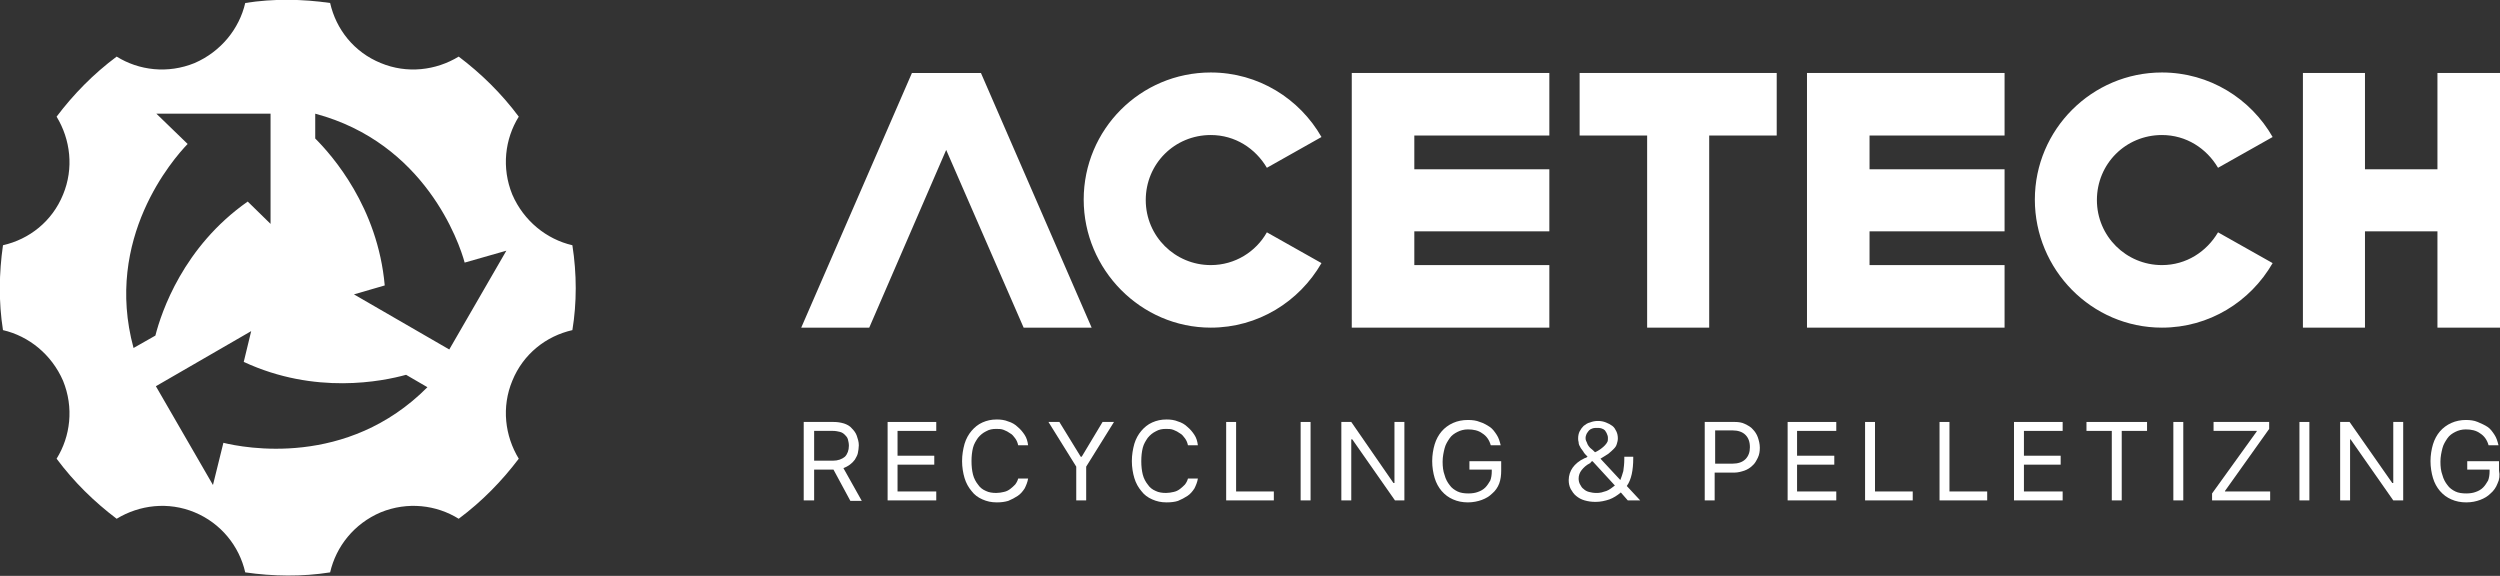 <?xml version="1.0" encoding="utf-8"?>
<!-- Generator: Adobe Illustrator 19.0.0, SVG Export Plug-In . SVG Version: 6.00 Build 0)  -->
<svg version="1.1" id="图层_1" xmlns="http://www.w3.org/2000/svg" xmlns:xlink="http://www.w3.org/1999/xlink" x="0px" y="0px"
	 viewBox="0 0 503.6 116" style="enable-background:new 0 0 503.6 116;" xml:space="preserve">
<rect x="0" y="0" width="503.6" height="116" fill="#333333" stroke="none"/>
<style type="text/css">
	.st0{fill:#FFFFFF;}
</style>
<path id="XMLID_39_" class="st0" d="M115.3,49.4c-5.2-1.2-9.8-4.9-12.1-10.2c-2.2-5.4-1.5-11.2,1.3-15.7c-3.5-4.7-7.6-8.7-12.1-12.1
	c-4.6,2.8-10.4,3.5-15.7,1.3c-5.4-2.2-9-6.8-10.2-12.1c-5.6-0.8-11.4-0.9-17.1,0c-1.2,5.2-4.9,9.8-10.2,12.1
	c-5.4,2.2-11.2,1.5-15.7-1.3c-4.7,3.5-8.7,7.6-12.1,12.1c2.8,4.6,3.5,10.4,1.3,15.7c-2.2,5.4-6.8,9-12.1,10.2
	c-0.8,5.6-0.9,11.4,0,17.1c5.2,1.2,9.8,4.9,12.1,10.2c2.2,5.4,1.5,11.2-1.3,15.7c3.5,4.7,7.6,8.7,12.1,12.1
	c4.6-2.8,10.4-3.5,15.7-1.3c5.3,2.2,9,6.8,10.2,12.1c5.6,0.8,11.4,0.9,17.1,0c1.2-5.2,4.8-9.8,10.2-12.1c5.4-2.2,11.2-1.5,15.7,1.3
	c4.7-3.5,8.7-7.6,12.1-12.1c-2.8-4.6-3.5-10.4-1.3-15.7c2.2-5.4,6.8-9,12.1-10.2C116.2,61,116.2,55.2,115.3,49.4 M26.9,70.1
	c-6-22.1,8-38.1,10.9-41.1l-6.3-6.1h23v22.2l-4.6-4.5c-13,9.1-17.4,22.3-18.6,27L26.9,70.1z M45,89.2l-2.1,8.5L31.4,77.8l19.2-11.1
	l-1.5,6.2c14.4,6.7,28,3.9,32.7,2.6l4.3,2.5C69.9,94.3,49.1,90.2,45,89.2 M90.5,70.4L71.3,59.3l6.2-1.8c-1.4-15.8-10.6-26.2-14-29.6
	v-5c22.1,5.9,29,25.9,30.1,30l8.4-2.4L90.5,70.4z"/>
<polygon id="XMLID_38_" class="st0" points="183.7,14.7 161.4,66 175.1,66 190.6,30.2 206.2,66 219.9,66 197.6,14.7 "/>
<path id="XMLID_37_" class="st0" d="M243.9,53.4L243.9,53.4c-7.2,0-13.1-5.8-13.1-13.1s5.8-13.1,13.1-13.1c4.9,0,9,2.7,11.3,6.6
	l11-6.2c-4.4-7.7-12.7-13-22.3-13c-14.2,0-25.6,11.5-25.6,25.6S229.8,66,243.9,66c9.5,0,17.8-5.2,22.3-13l-11-6.2
	C253,50.7,248.8,53.4,243.9,53.4"/>
<polygon id="XMLID_36_" class="st0" points="312.1,27.3 312.1,14.7 272.3,14.7 272.3,22.5 272.3,27.3 272.3,34.1 272.3,46.6 
	272.3,53.4 272.3,58.1 272.3,66 312.1,66 312.1,53.4 284.9,53.4 284.9,46.6 312.1,46.6 312.1,34.1 284.9,34.1 284.9,27.3 "/>
<path id="XMLID_35_" class="st0" d="M435.5,53.4L435.5,53.4c-7.2,0-13.1-5.8-13.1-13.1s5.8-13.1,13.1-13.1c4.9,0,9,2.7,11.3,6.6
	l11-6.2c-4.4-7.7-12.7-13-22.3-13c-14.1,0-25.6,11.5-25.6,25.6S421.3,66,435.5,66c9.5,0,17.8-5.2,22.3-13l-11-6.2
	C444.5,50.7,440.4,53.4,435.5,53.4"/>
<polygon id="XMLID_34_" class="st0" points="318.2,27.3 331.8,27.3 331.8,66 344.3,66 344.3,27.3 357.9,27.3 357.9,14.7 318.2,14.7 
	"/>
<polygon id="XMLID_33_" class="st0" points="364,22.5 364,27.3 364,34.1 364,46.6 364,53.4 364,58.1 364,66 403.8,66 403.8,53.4 
	376.6,53.4 376.6,46.6 403.8,46.6 403.8,34.1 376.6,34.1 376.6,27.3 403.8,27.3 403.8,14.7 364,14.7 "/>
<polygon id="XMLID_32_" class="st0" points="491,14.7 491,34.1 476.4,34.1 476.4,14.7 463.9,14.7 463.9,34.1 463.9,46.6 463.9,66 
	476.4,66 476.4,46.6 491,46.6 491,66 503.6,66 503.6,46.6 503.6,34.1 503.6,14.7 "/>
<path id="XMLID_29_" class="st0" d="M163.9,100.8h-2V85h6c0.8,0,1.4,0.1,2.1,0.3c0.6,0.2,1.2,0.5,1.6,1c0.4,0.4,0.8,0.9,1,1.5
	c0.2,0.6,0.4,1.2,0.4,1.9c0,0.5-0.1,1.1-0.2,1.6c-0.1,0.5-0.4,0.9-0.6,1.3c-0.3,0.4-0.6,0.7-1,1c-0.4,0.3-0.8,0.5-1.3,0.7l3.7,6.6
	h-2.3l-3.4-6.3h-3.9V100.8z M163.9,92.8h3.9c1,0,1.8-0.3,2.4-0.8c0.5-0.5,0.8-1.3,0.8-2.2c0-0.5-0.1-0.9-0.2-1.3
	c-0.1-0.4-0.4-0.7-0.6-0.9c-0.3-0.3-0.6-0.5-1-0.6c-0.4-0.1-0.9-0.2-1.4-0.2h-3.8V92.8z"/>
<polygon id="XMLID_28_" class="st0" points="188.6,100.8 178.8,100.8 178.8,85 188.6,85 188.6,86.8 180.8,86.8 180.8,91.8 
	188.2,91.8 188.2,93.6 180.8,93.6 180.8,99 188.6,99 "/>
<path id="XMLID_27_" class="st0" d="M200.8,101.2c-1.1,0-2-0.2-2.9-0.6c-0.9-0.4-1.6-0.9-2.2-1.7c-0.6-0.7-1.1-1.6-1.4-2.6
	c-0.3-1-0.5-2.2-0.5-3.4c0-1.3,0.2-2.4,0.5-3.5c0.3-1,0.8-1.9,1.4-2.6c0.6-0.7,1.3-1.3,2.2-1.7c0.9-0.4,1.8-0.6,2.9-0.6
	c0.8,0,1.6,0.1,2.3,0.4c0.7,0.2,1.4,0.6,1.9,1.1c0.6,0.5,1,1,1.4,1.6s0.6,1.3,0.7,2.1h-2c-0.1-0.5-0.3-1-0.6-1.4
	c-0.3-0.4-0.6-0.8-1-1c-0.4-0.3-0.8-0.5-1.3-0.7c-0.5-0.2-1-0.2-1.5-0.2c-0.8,0-1.4,0.1-2.1,0.5c-0.6,0.3-1.1,0.7-1.6,1.3
	c-0.4,0.6-0.8,1.2-1,2c-0.2,0.8-0.3,1.7-0.3,2.7c0,1,0.1,1.9,0.3,2.7c0.2,0.8,0.6,1.5,1,2c0.4,0.6,0.9,1,1.6,1.3
	c0.6,0.3,1.3,0.4,2.1,0.4c0.5,0,1.1-0.1,1.5-0.2c0.5-0.1,0.9-0.3,1.3-0.6c0.4-0.3,0.7-0.6,1-0.9c0.3-0.4,0.5-0.8,0.6-1.2h2
	c-0.1,0.7-0.4,1.4-0.7,2c-0.4,0.6-0.8,1.1-1.4,1.5c-0.6,0.4-1.2,0.7-1.9,1C202.4,101.1,201.7,101.2,200.8,101.2"/>
<polygon id="XMLID_26_" class="st0" points="216.8,100.8 216.8,94 211.2,85 213.4,85 217.7,92 217.9,92 222.1,85 224.4,85 218.8,94 
	218.8,100.8 "/>
<path id="XMLID_25_" class="st0" d="M235,101.2c-1.1,0-2-0.2-2.9-0.6c-0.9-0.4-1.6-0.9-2.2-1.7c-0.6-0.7-1.1-1.6-1.4-2.6
	c-0.3-1-0.5-2.2-0.5-3.4c0-1.3,0.2-2.4,0.5-3.5c0.3-1,0.8-1.9,1.4-2.6c0.6-0.7,1.3-1.3,2.2-1.7c0.9-0.4,1.8-0.6,2.9-0.6
	c0.8,0,1.6,0.1,2.3,0.4c0.7,0.2,1.4,0.6,1.9,1.1c0.6,0.5,1,1,1.4,1.6c0.4,0.6,0.6,1.3,0.7,2.1h-2c-0.1-0.5-0.3-1-0.6-1.4
	c-0.3-0.4-0.6-0.8-1-1c-0.4-0.3-0.8-0.5-1.3-0.7c-0.5-0.2-1-0.2-1.5-0.2c-0.8,0-1.4,0.1-2.1,0.5c-0.6,0.3-1.1,0.7-1.6,1.3
	c-0.4,0.6-0.8,1.2-1,2c-0.2,0.8-0.3,1.7-0.3,2.7c0,1,0.1,1.9,0.3,2.7c0.2,0.8,0.6,1.5,1,2c0.4,0.6,0.9,1,1.6,1.3
	c0.6,0.3,1.3,0.4,2.1,0.4c0.5,0,1.1-0.1,1.5-0.2c0.5-0.1,0.9-0.3,1.3-0.6c0.4-0.3,0.7-0.6,1-0.9c0.3-0.4,0.5-0.8,0.6-1.2h2
	c-0.1,0.7-0.4,1.4-0.7,2c-0.4,0.6-0.8,1.1-1.4,1.5c-0.6,0.4-1.2,0.7-1.9,1C236.7,101.1,235.9,101.2,235,101.2"/>
<polygon id="XMLID_24_" class="st0" points="256.6,100.8 247,100.8 247,85 249,85 249,99 256.6,99 "/>
<rect id="XMLID_23_" x="262" y="85" class="st0" width="2" height="15.8"/>
<polygon id="XMLID_22_" class="st0" points="270.2,100.8 270.2,85 272.2,85 280.7,97.3 280.9,97.3 280.9,85 282.9,85 282.9,100.8 
	281,100.8 272.4,88.5 272.2,88.5 272.2,100.8 "/>
<path id="XMLID_21_" class="st0" d="M302,97.4c-0.3,0.8-0.8,1.5-1.4,2c-0.6,0.6-1.3,1-2.1,1.3c-0.8,0.3-1.8,0.5-2.8,0.5
	c-1.1,0-2.1-0.2-3-0.6c-0.9-0.4-1.6-0.9-2.3-1.7c-0.6-0.7-1.1-1.6-1.4-2.6c-0.3-1-0.5-2.2-0.5-3.4c0-1.2,0.2-2.4,0.5-3.4
	c0.3-1,0.8-1.9,1.4-2.6c0.6-0.7,1.4-1.3,2.3-1.7c0.9-0.4,1.9-0.6,3-0.6c0.9,0,1.7,0.1,2.4,0.4c0.7,0.2,1.4,0.6,2,1s1,1,1.4,1.6
	c0.4,0.6,0.6,1.3,0.8,2.1h-2c-0.3-1.1-0.9-1.9-1.7-2.4c-0.8-0.6-1.8-0.8-2.9-0.8c-0.8,0-1.5,0.2-2.1,0.5s-1.2,0.7-1.6,1.3
	c-0.4,0.6-0.8,1.2-1,2c-0.2,0.8-0.4,1.7-0.4,2.7c0,1,0.1,1.9,0.4,2.7c0.2,0.8,0.6,1.5,1,2c0.4,0.6,1,1,1.6,1.3
	c0.6,0.3,1.4,0.4,2.2,0.4c0.7,0,1.4-0.1,1.9-0.3c0.6-0.2,1.1-0.5,1.5-0.9c0.4-0.4,0.7-0.9,1-1.4c0.2-0.5,0.3-1.2,0.3-1.8v-0.4H296
	v-1.7h6.4v1.9C302.4,95.7,302.3,96.6,302,97.4"/>
<path id="XMLID_17_" class="st0" d="M326.5,99.2c-0.7,0.6-1.5,1.1-2.3,1.4c-0.9,0.3-1.8,0.5-2.8,0.5c-0.8,0-1.5-0.1-2.2-0.3
	c-0.7-0.2-1.2-0.5-1.7-0.9c-0.5-0.4-0.8-0.9-1.1-1.4c-0.3-0.6-0.4-1.2-0.4-1.8c0-0.9,0.3-1.8,0.8-2.5c0.5-0.7,1.3-1.4,2.4-1.9
	l0.3-0.1c0.1-0.1,0.2-0.1,0.3-0.2c-0.4-0.4-0.7-0.7-0.9-1.1c-0.2-0.3-0.5-0.6-0.6-0.9c-0.2-0.3-0.3-0.6-0.3-0.9
	c-0.1-0.3-0.1-0.6-0.1-0.8c0-0.5,0.1-1,0.3-1.4c0.2-0.4,0.5-0.8,0.8-1.1c0.4-0.3,0.8-0.6,1.3-0.7c0.5-0.2,1-0.3,1.6-0.3
	c0.6,0,1.1,0.1,1.6,0.3c0.5,0.2,0.9,0.4,1.3,0.7c0.4,0.3,0.6,0.7,0.8,1.1c0.2,0.4,0.3,0.9,0.3,1.4c0,0.4-0.1,0.8-0.2,1.1
	c-0.1,0.4-0.3,0.7-0.6,1c-0.3,0.3-0.6,0.6-1.1,1c-0.4,0.3-1,0.6-1.6,1l4,4.3c0.2-0.5,0.4-1.1,0.6-1.8c0.1-0.7,0.2-1.5,0.2-2.5V92
	h1.8v0.3c0,1.2-0.1,2.3-0.3,3.2c-0.2,0.9-0.5,1.7-1,2.4l2.7,2.9h-2.5L326.5,99.2z M320.3,93.3c-0.8,0.4-1.3,0.9-1.7,1.4
	c-0.4,0.5-0.6,1.1-0.6,1.7c0,0.4,0.1,0.9,0.3,1.2c0.2,0.4,0.4,0.7,0.7,0.9c0.3,0.3,0.7,0.5,1.1,0.6c0.4,0.1,0.9,0.2,1.4,0.2
	c0.4,0,0.7,0,1.1-0.1c0.4-0.1,0.7-0.2,1-0.3c0.3-0.1,0.6-0.3,0.9-0.5c0.3-0.2,0.5-0.4,0.8-0.6l-4.5-4.9c-0.1,0-0.1,0.1-0.3,0.1
	C320.4,93.2,320.4,93.3,320.3,93.3 M321.3,91.1c0.5-0.2,0.9-0.5,1.2-0.7c0.3-0.2,0.6-0.5,0.8-0.7c0.2-0.2,0.4-0.5,0.5-0.7
	c0.1-0.2,0.1-0.5,0.1-0.8c0-0.3-0.1-0.6-0.2-0.8c-0.1-0.3-0.3-0.5-0.4-0.7c-0.2-0.2-0.4-0.3-0.7-0.4c-0.3-0.1-0.6-0.1-0.9-0.1
	c-0.3,0-0.6,0-0.9,0.1c-0.3,0.1-0.5,0.2-0.7,0.4c-0.2,0.2-0.3,0.4-0.5,0.7c-0.1,0.3-0.2,0.5-0.2,0.8c0,0.2,0,0.4,0.1,0.6
	c0.1,0.2,0.2,0.4,0.3,0.7c0.1,0.2,0.3,0.5,0.5,0.7C320.8,90.6,321,90.8,321.3,91.1"/>
<path id="XMLID_14_" class="st0" d="M349.5,85c0.7,0,1.4,0.1,2,0.4c0.6,0.3,1.2,0.6,1.6,1.1c0.4,0.4,0.8,1,1,1.6
	c0.2,0.6,0.4,1.3,0.4,2.1c0,0.7-0.1,1.4-0.4,2c-0.3,0.6-0.6,1.2-1.1,1.6c-0.4,0.4-1,0.8-1.6,1c-0.6,0.2-1.3,0.4-2,0.4h-4v5.6h-2V85
	H349.5z M345.5,93.4h3.5c1.1,0,2-0.3,2.6-0.9c0.6-0.6,0.9-1.4,0.9-2.4c0-1.1-0.3-1.9-0.9-2.5c-0.6-0.6-1.5-0.9-2.6-0.9h-3.5V93.4z"
	/>
<polygon id="XMLID_13_" class="st0" points="369.9,100.8 360.1,100.8 360.1,85 369.9,85 369.9,86.8 362,86.8 362,91.8 369.5,91.8 
	369.5,93.6 362,93.6 362,99 369.9,99 "/>
<polygon id="XMLID_12_" class="st0" points="385.3,100.8 375.7,100.8 375.7,85 377.7,85 377.7,99 385.3,99 "/>
<polygon id="XMLID_11_" class="st0" points="400.3,100.8 390.7,100.8 390.7,85 392.7,85 392.7,99 400.3,99 "/>
<polygon id="XMLID_10_" class="st0" points="415.5,100.8 405.7,100.8 405.7,85 415.5,85 415.5,86.8 407.7,86.8 407.7,91.8 
	415.1,91.8 415.1,93.6 407.7,93.6 407.7,99 415.5,99 "/>
<polygon id="XMLID_9_" class="st0" points="425.4,100.8 425.4,86.8 420.3,86.8 420.3,85 432.5,85 432.5,86.8 427.4,86.8 
	427.4,100.8 "/>
<rect id="XMLID_8_" x="437.8" y="85" class="st0" width="2" height="15.8"/>
<polygon id="XMLID_7_" class="st0" points="445.6,99.4 454.6,86.9 454.6,86.8 445.9,86.8 445.9,85 457.1,85 457.1,86.4 448.2,98.9 
	448.2,99 457.3,99 457.3,100.8 445.6,100.8 "/>
<rect id="XMLID_6_" x="463.2" y="85" class="st0" width="2" height="15.8"/>
<polygon id="XMLID_5_" class="st0" points="471.4,100.8 471.4,85 473.3,85 481.9,97.3 482.1,97.3 482.1,85 484.1,85 484.1,100.8 
	482.1,100.8 473.5,88.5 473.4,88.5 473.4,100.8 "/>
<path id="XMLID_4_" class="st0" d="M503.1,97.4c-0.3,0.8-0.8,1.5-1.4,2c-0.6,0.6-1.3,1-2.1,1.3c-0.8,0.3-1.7,0.5-2.8,0.5
	c-1.1,0-2.1-0.2-3-0.6c-0.9-0.4-1.6-0.9-2.3-1.7c-0.6-0.7-1.1-1.6-1.4-2.6s-0.5-2.2-0.5-3.4c0-1.2,0.2-2.4,0.5-3.4
	c0.3-1,0.8-1.9,1.4-2.6c0.6-0.7,1.4-1.3,2.3-1.7c0.9-0.4,1.9-0.6,2.9-0.6c0.9,0,1.7,0.1,2.4,0.4s1.4,0.6,2,1c0.6,0.4,1,1,1.4,1.6
	c0.4,0.6,0.6,1.3,0.8,2.1h-2c-0.3-1.1-0.9-1.9-1.7-2.4c-0.8-0.6-1.8-0.8-2.9-0.8c-0.8,0-1.5,0.2-2.1,0.5c-0.6,0.3-1.2,0.7-1.6,1.3
	c-0.4,0.6-0.8,1.2-1,2c-0.2,0.8-0.4,1.7-0.4,2.7c0,1,0.1,1.9,0.4,2.7c0.2,0.8,0.6,1.5,1,2c0.4,0.6,1,1,1.6,1.3
	c0.6,0.3,1.4,0.4,2.2,0.4c0.7,0,1.4-0.1,1.9-0.3c0.6-0.2,1.1-0.5,1.5-0.9c0.4-0.4,0.7-0.9,1-1.4c0.2-0.5,0.3-1.2,0.3-1.8v-0.4h-4.5
	v-1.7h6.4v1.9C503.6,95.7,503.5,96.6,503.1,97.4"/>
</svg>
